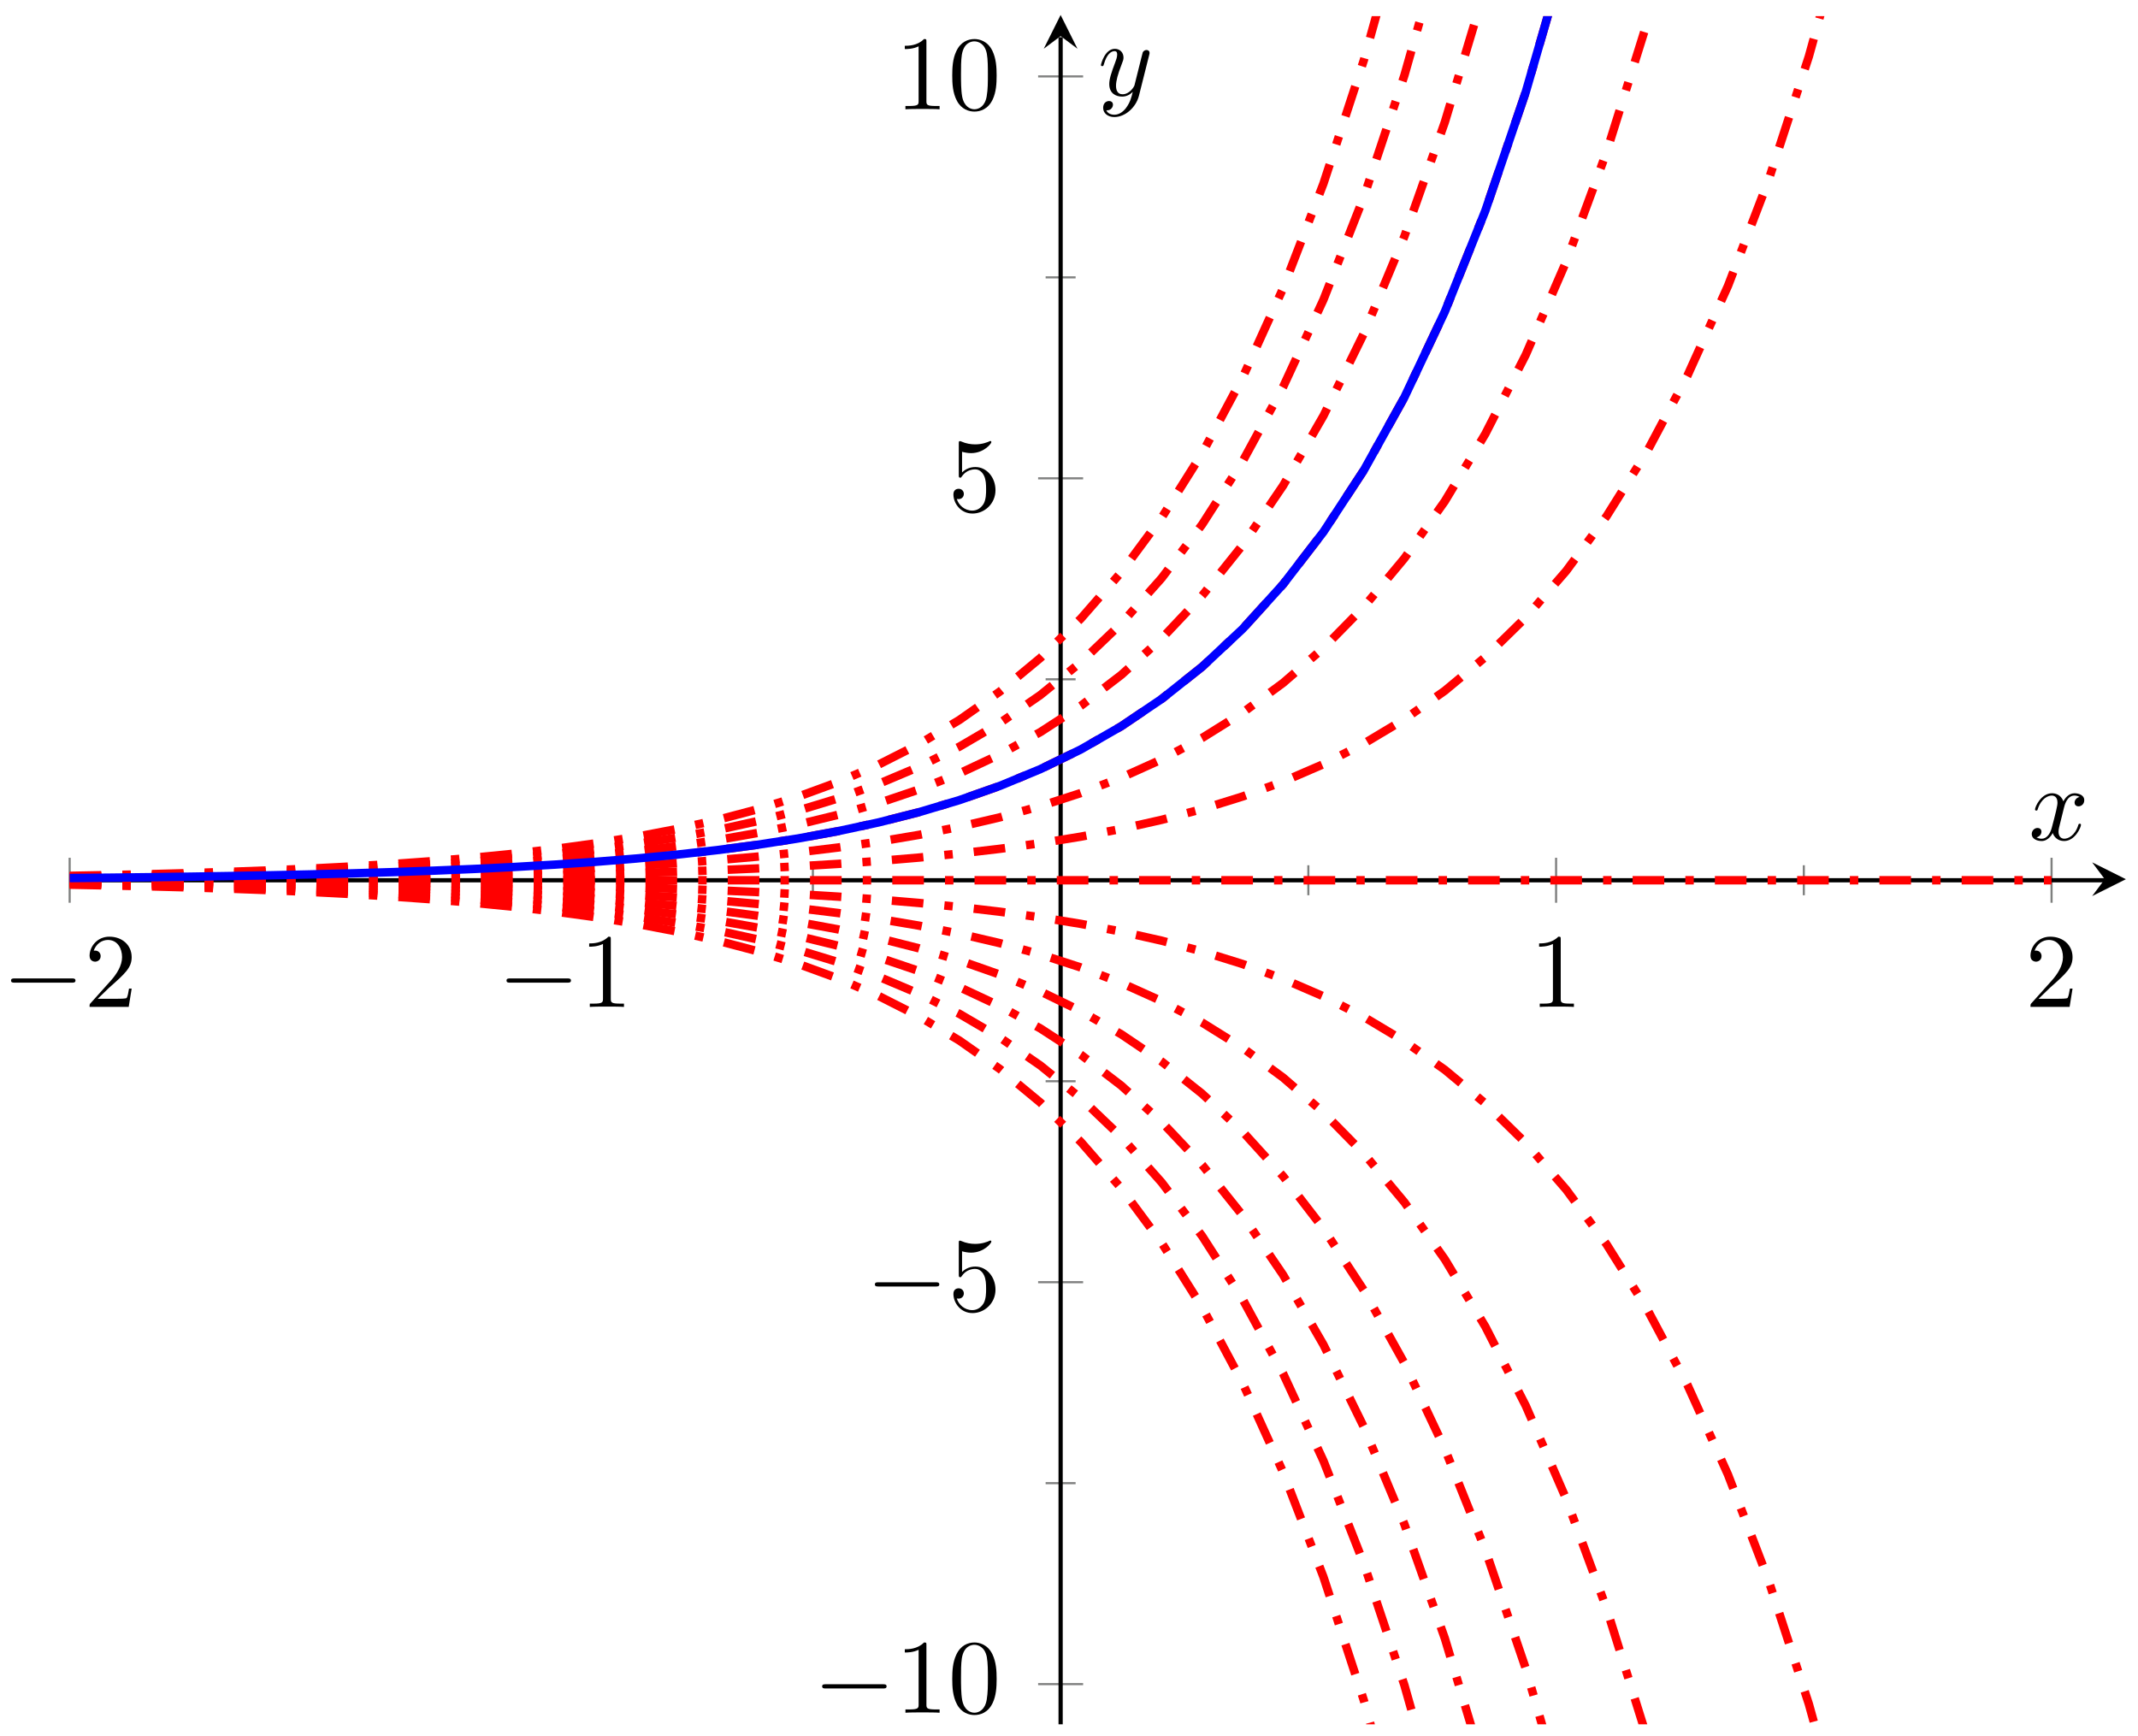 <svg xmlns="http://www.w3.org/2000/svg" xmlns:xlink="http://www.w3.org/1999/xlink" xmlns:inkscape="http://www.inkscape.org/namespaces/inkscape" version="1.1" width="202" height="164" viewBox="0 0 202 164">
<defs>
<path id="font_1_1" d="M.659 .23C.676 .23 .694 .23 .694 .25 .694 .27 .676 .27 .659 .27H.118C.101 .27 .083 .27 .083 .25 .083 .23 .101 .23 .118 .23H.659Z"/>
<path id="font_2_3" d="M.127 .077 .233 .18C.389 .318 .449 .372 .449 .472 .449 .586 .359 .666 .237 .666 .124 .666 .05 .574 .05 .485 .05 .429 .1 .429 .103 .429 .12 .429 .155 .441 .155 .482 .155 .508 .137 .534 .102 .534 .094 .534 .092 .534 .089 .533 .112 .598 .166 .635 .224 .635 .315 .635 .358 .554 .358 .472 .358 .392 .308 .313 .253 .251L.061 .037C.05 .026 .05 .024 .05 0H.421L.449 .174H.424C.419 .144 .412 .1 .402 .085 .395 .077 .329 .077 .307 .077H.127Z"/>
<path id="font_2_2" d="M.294 .64C.294 .664 .294 .666 .271 .666 .209 .602 .121 .602 .089 .602V.571C.109 .571 .168 .571 .22 .597V.079C.22 .043 .217 .031 .127 .031H.095V0C.13 .003 .217 .003 .257 .003 .297 .003 .384 .003 .419 0V.031H.387C.297 .031 .294 .042 .294 .079V.64Z"/>
<path id="font_2_1" d="M.46 .32C.46 .4 .455 .48 .42 .554 .374 .65 .292 .666 .25 .666 .19 .666 .117 .64 .076 .547 .044 .478 .039 .4 .039 .32 .039 .245 .043 .155 .084 .079 .127-.002 .2-.022 .249-.022 .303-.022 .379-.001 .423 .094 .455 .163 .46 .241 .46 .32M.249-0C.21-0 .151 .025 .133 .121 .122 .181 .122 .273 .122 .332 .122 .396 .122 .462 .13 .516 .149 .635 .224 .644 .249 .644 .282 .644 .348 .626 .367 .527 .377 .471 .377 .395 .377 .332 .377 .257 .377 .189 .366 .125 .351 .03 .294-0 .249-0Z"/>
<path id="font_2_4" d="M.449 .2C.449 .319 .367 .419 .259 .419 .211 .419 .168 .403 .132 .368V.564C.152 .558 .185 .551 .217 .551 .34 .551 .41 .642 .41 .655 .41 .661 .407 .666 .4 .666 .399 .666 .397 .666 .392 .663 .372 .654 .323 .634 .256 .634 .216 .634 .17 .641 .123 .662 .115 .665 .113 .665 .111 .665 .101 .665 .101 .657 .101 .641V.344C.101 .326 .101 .318 .115 .318 .122 .318 .124 .321 .128 .327 .139 .343 .176 .397 .257 .397 .309 .397 .334 .351 .342 .333 .358 .296 .36 .257 .36 .207 .36 .172 .36 .112 .336 .07 .312 .031 .275 .006 .229 .006 .156 .006 .099 .058 .082 .117 .085 .116 .088 .115 .099 .115 .132 .115 .149 .14 .149 .164 .149 .188 .132 .213 .099 .213 .085 .213 .05 .206 .05 .16 .05 .074 .119-.022 .231-.022 .347-.022 .449 .073 .449 .2Z"/>
<clipPath id="clip_3">
<path transform="matrix(1,0,0,-1,6.582,1326.962)" d="M0 1164.043H194.274V1325.44H0Z"/>
</clipPath>
<path id="font_4_1" d="M.334 .302C.34 .328 .363 .42 .433 .42 .438 .42 .462 .42 .483 .407 .455 .402 .435 .377 .435 .353 .435 .337 .446 .318 .473 .318 .495 .318 .527 .336 .527 .376 .527 .428 .468 .442 .434 .442 .376 .442 .341 .389 .329 .366 .304 .432 .25 .442 .221 .442 .117 .442 .06 .313 .06 .288 .06 .278 .07 .278 .072 .278 .08 .278 .083 .28 .085 .289 .119 .395 .185 .42 .219 .42 .238 .42 .273 .411 .273 .353 .273 .322 .256 .255 .219 .115 .203 .053 .168 .011 .124 .011 .118 .011 .095 .011 .074 .024 .099 .029 .121 .05 .121 .078 .121 .105 .099 .113 .084 .113 .054 .113 .029 .087 .029 .055 .029 .009 .079-.011 .123-.011 .189-.011 .225 .059 .228 .065 .24 .028 .276-.011 .336-.011 .439-.011 .496 .118 .496 .143 .496 .153 .487 .153 .484 .153 .475 .153 .473 .149 .471 .142 .438 .035 .37 .011 .338 .011 .299 .011 .283 .043 .283 .077 .283 .099 .289 .121 .3 .165L.334 .302Z"/>
<path id="font_4_2" d="M.486 .381C.49 .395 .49 .397 .49 .404 .49 .422 .476 .431 .461 .431 .451 .431 .435 .425 .426 .41 .424 .405 .416 .374 .412 .356 .405 .33 .398 .303 .392 .276L.347 .096C.343 .081 .3 .011 .234 .011 .183 .011 .172 .055 .172 .092 .172 .138 .189 .2 .223 .288 .239 .329 .243 .34 .243 .36 .243 .405 .211 .442 .161 .442 .066 .442 .029 .297 .029 .288 .029 .278 .039 .278 .041 .278 .051 .278 .052 .28 .057 .296 .084 .39 .124 .42 .158 .42 .166 .42 .183 .42 .183 .388 .183 .363 .173 .337 .166 .318 .126 .212 .108 .155 .108 .108 .108 .019 .171-.011 .23-.011 .269-.011 .303 .006 .331 .034 .318-.018 .306-.067 .266-.12 .24-.154 .202-.183 .156-.183 .142-.183 .097-.18 .08-.141 .096-.141 .109-.141 .123-.129 .133-.12 .143-.107 .143-.088 .143-.057 .116-.053 .106-.053 .083-.053 .05-.069 .05-.118 .05-.168 .094-.205 .156-.205 .259-.205 .362-.114 .39-.001L.486 .381Z"/>
</defs>
<path transform="matrix(1,0,0,-1,6.582,1326.962)" stroke-width=".199" stroke-linecap="butt" stroke-miterlimit="10" stroke-linejoin="miter" fill="none" stroke="#7f807f" d="M23.406 1242.375V1245.209M70.219 1242.375V1245.209M117.032 1242.375V1245.209M163.845 1242.375V1245.209"/>
<path transform="matrix(1,0,0,-1,6.582,1326.962)" stroke-width=".199" stroke-linecap="butt" stroke-miterlimit="10" stroke-linejoin="miter" fill="none" stroke="#7f807f" d="M0 1241.667V1245.917M46.813 1241.667V1245.917M140.439 1241.667V1245.917M187.252 1241.667V1245.917"/>
<path transform="matrix(1,0,0,-1,6.582,1326.962)" stroke-width=".199" stroke-linecap="butt" stroke-miterlimit="10" stroke-linejoin="miter" fill="none" stroke="#7f807f" d="M92.209 1186.828H95.043M92.209 1224.804H95.043M92.209 1262.78H95.043M92.209 1300.755H95.043"/>
<path transform="matrix(1,0,0,-1,6.582,1326.962)" stroke-width=".199" stroke-linecap="butt" stroke-miterlimit="10" stroke-linejoin="miter" fill="none" stroke="#7f807f" d="M91.5 1167.84H95.752M91.5 1205.816H95.752M91.5 1281.768H95.752M91.5 1319.743H95.752"/>
<path transform="matrix(1,0,0,-1,6.582,1326.962)" stroke-width=".399" stroke-linecap="butt" stroke-miterlimit="10" stroke-linejoin="miter" fill="none" stroke="#000000" d="M0 1243.792H192.281"/>
<path transform="matrix(1,0,0,-1,198.863,83.071)" d="M1.993 0-1.196 1.594 0 0-1.196-1.594"/>
<path transform="matrix(1,0,0,-1,6.582,1326.962)" stroke-width=".399" stroke-linecap="butt" stroke-miterlimit="10" stroke-linejoin="miter" fill="none" stroke="#000000" d="M93.626 1164.043V1323.447"/>
<path transform="matrix(0,-1,-1,-0,100.208,3.409)" d="M1.993 0-1.196 1.594 0 0-1.196-1.594"/>
<use data-text="&#x2212;" xlink:href="#font_1_1" transform="matrix(9.963,0,0,-9.963,.217,95.136)"/>
<use data-text="2" xlink:href="#font_2_3" transform="matrix(9.963,0,0,-9.963,7.966,95.136)"/>
<use data-text="&#x2212;" xlink:href="#font_1_1" transform="matrix(9.963,0,0,-9.963,47.03,95.136)"/>
<use data-text="1" xlink:href="#font_2_2" transform="matrix(9.963,0,0,-9.963,54.779,95.136)"/>
<use data-text="1" xlink:href="#font_2_2" transform="matrix(9.963,0,0,-9.963,144.53,95.136)"/>
<use data-text="2" xlink:href="#font_2_3" transform="matrix(9.963,0,0,-9.963,191.343,95.136)"/>
<use data-text="&#x2212;" xlink:href="#font_1_1" transform="matrix(9.963,0,0,-9.963,76.851,161.824)"/>
<use data-text="1" xlink:href="#font_2_2" transform="matrix(9.963,0,0,-9.963,84.6,161.824)"/>
<use data-text="0" xlink:href="#font_2_1" transform="matrix(9.963,0,0,-9.963,89.581,161.824)"/>
<use data-text="&#x2212;" xlink:href="#font_1_1" transform="matrix(9.963,0,0,-9.963,81.832,123.845)"/>
<use data-text="5" xlink:href="#font_2_4" transform="matrix(9.963,0,0,-9.963,89.581,123.845)"/>
<use data-text="5" xlink:href="#font_2_4" transform="matrix(9.963,0,0,-9.963,89.581,48.303)"/>
<use data-text="1" xlink:href="#font_2_2" transform="matrix(9.963,0,0,-9.963,84.599,10.324)"/>
<use data-text="0" xlink:href="#font_2_1" transform="matrix(9.963,0,0,-9.963,89.58,10.324)"/>
<g clip-path="url(#clip_3)">
<path transform="matrix(1,0,0,-1,6.582,1326.962)" stroke-width=".797" stroke-linecap="butt" stroke-dasharray="2.989,1.993,.797,1.993" stroke-miterlimit="10" stroke-linejoin="miter" fill="none" stroke="#ff0000" d="M0 1243.374 3.821 1243.3 7.643 1243.213 11.464 1243.111 15.286 1242.99 19.107 1242.848 22.928 1242.68 26.75 1242.483 30.571 1242.251 34.392 1241.978 38.214 1241.656 42.035 1241.278 45.857 1240.831 49.678 1240.307 53.499 1239.69 57.321 1238.96 61.142 1238.103 64.963 1237.094 68.785 1235.907 72.606 1234.509 76.428 1232.862 80.249 1230.924 84.07 1228.641 87.892 1225.954 91.713 1222.79 95.535 1219.071 99.356 1214.687 103.177 1209.526 106.999 1203.449 110.82 1196.295 114.641 1187.871 118.463 1177.954 122.284 1166.277 126.106 1152.532 129.927 1136.347 133.748 1117.293 137.57 1094.857 141.391 1068.444 145.213 1037.347 149.034 1000.733 152.855 957.625 156.677 906.882 160.498 847.124 164.32 776.79 168.141 693.965 171.962 596.464 175.784 481.652 179.605 346.487 183.426 187.372 187.248 0"/>
<path transform="matrix(1,0,0,-1,6.582,1326.962)" stroke-width=".797" stroke-linecap="butt" stroke-dasharray="2.989,1.993,.797,1.993" stroke-miterlimit="10" stroke-linejoin="miter" fill="none" stroke="#ff0000" d="M0 1243.444 3.821 1243.382 7.643 1243.31 11.464 1243.224 15.286 1243.124 19.107 1243.005 22.928 1242.866 26.75 1242.701 30.571 1242.508 34.392 1242.28 38.214 1242.012 42.035 1241.697 45.857 1241.325 49.678 1240.888 53.499 1240.373 57.321 1239.766 61.142 1239.051 64.963 1238.21 68.785 1237.221 72.606 1236.056 76.428 1234.683 80.249 1233.069 84.07 1231.166 87.892 1228.927 91.713 1226.29 95.535 1223.191 99.356 1219.538 103.177 1215.237 106.999 1210.173 110.82 1204.211 114.641 1197.191 118.463 1188.927 122.284 1179.196 126.106 1167.742 129.927 1154.254 133.748 1138.376 137.57 1119.68 141.391 1097.669 145.213 1071.754 149.034 1041.242 152.855 1005.319 156.677 963.033 160.498 913.236 164.32 854.624 168.141 785.603 171.962 704.352 175.784 608.676 179.605 496.038 183.426 363.442 187.248 207.299"/>
<path transform="matrix(1,0,0,-1,6.582,1326.962)" stroke-width=".797" stroke-linecap="butt" stroke-dasharray="2.989,1.993,.797,1.993" stroke-miterlimit="10" stroke-linejoin="miter" fill="none" stroke="#ff0000" d="M0 1243.514 3.821 1243.464 7.643 1243.406 11.464 1243.338 15.286 1243.257 19.107 1243.162 22.928 1243.051 26.75 1242.92 30.571 1242.765 34.392 1242.583 38.214 1242.368 42.035 1242.116 45.857 1241.818 49.678 1241.469 53.499 1241.057 57.321 1240.571 61.142 1240 64.963 1239.326 68.785 1238.535 72.606 1237.603 76.428 1236.505 80.249 1235.214 84.07 1233.691 87.892 1231.9 91.713 1229.791 95.535 1227.311 99.356 1224.389 103.177 1220.948 106.999 1216.897 110.82 1212.127 114.641 1206.512 118.463 1199.9 122.284 1192.115 126.106 1182.952 129.927 1172.162 133.748 1159.459 137.57 1144.502 141.391 1126.893 145.213 1106.162 149.034 1081.752 152.855 1053.014 156.677 1019.185 160.498 979.347 164.32 932.457 168.141 877.241 171.962 812.24 175.784 735.699 179.605 645.589 183.426 539.512 187.248 414.597"/>
<path transform="matrix(1,0,0,-1,6.582,1326.962)" stroke-width=".797" stroke-linecap="butt" stroke-dasharray="2.989,1.993,.797,1.993" stroke-miterlimit="10" stroke-linejoin="miter" fill="none" stroke="#ff0000" d="M0 1243.583 3.821 1243.546 7.643 1243.503 11.464 1243.451 15.286 1243.391 19.107 1243.32 22.928 1243.236 26.75 1243.138 30.571 1243.022 34.392 1242.885 38.214 1242.724 42.035 1242.535 45.857 1242.312 49.678 1242.05 53.499 1241.741 57.321 1241.376 61.142 1240.948 64.963 1240.443 68.785 1239.849 72.606 1239.15 76.428 1238.327 80.249 1237.358 84.07 1236.216 87.892 1234.873 91.713 1233.291 95.535 1231.431 99.356 1229.239 103.177 1226.659 106.999 1223.62 110.82 1220.043 114.641 1215.832 118.463 1210.873 122.284 1205.034 126.106 1198.162 129.927 1190.069 133.748 1180.542 137.57 1169.325 141.391 1156.118 145.213 1140.569 149.034 1122.262 152.855 1100.708 156.677 1075.337 160.498 1045.458 164.32 1010.291 168.141 968.878 171.962 920.128 175.784 862.722 179.605 795.139 183.426 715.582 187.248 621.896"/>
<path transform="matrix(1,0,0,-1,6.582,1326.962)" stroke-width=".797" stroke-linecap="butt" stroke-dasharray="2.989,1.993,.797,1.993" stroke-miterlimit="10" stroke-linejoin="miter" fill="none" stroke="#ff0000" d="M0 1243.653 3.821 1243.628 7.643 1243.599 11.464 1243.565 15.286 1243.524 19.107 1243.477 22.928 1243.421 26.75 1243.356 30.571 1243.278 34.392 1243.187 38.214 1243.08 42.035 1242.954 45.857 1242.805 49.678 1242.63 53.499 1242.424 57.321 1242.181 61.142 1241.896 64.963 1241.559 68.785 1241.163 72.606 1240.698 76.428 1240.148 80.249 1239.503 84.07 1238.742 87.892 1237.846 91.713 1236.791 95.535 1235.552 99.356 1234.09 103.177 1232.37 106.999 1230.344 110.82 1227.959 114.641 1225.152 118.463 1221.846 122.284 1217.954 126.106 1213.372 129.927 1207.977 133.748 1201.626 137.57 1194.147 141.391 1185.342 145.213 1174.977 149.034 1162.772 152.855 1148.403 156.677 1131.488 160.498 1111.569 164.32 1088.125 168.141 1060.516 171.962 1028.016 175.784 989.745 179.605 944.69 183.426 891.652 187.248 829.195"/>
<path transform="matrix(1,0,0,-1,6.582,1326.962)" stroke-width=".797" stroke-linecap="butt" stroke-dasharray="2.989,1.993,.797,1.993" stroke-miterlimit="10" stroke-linejoin="miter" fill="none" stroke="#ff0000" d="M0 1243.722 3.821 1243.71 7.643 1243.695 11.464 1243.678 15.286 1243.658 19.107 1243.634 22.928 1243.607 26.75 1243.574 30.571 1243.535 34.392 1243.489 38.214 1243.436 42.035 1243.373 45.857 1243.298 49.678 1243.211 53.499 1243.108 57.321 1242.987 61.142 1242.844 64.963 1242.676 68.785 1242.478 72.606 1242.245 76.428 1241.97 80.249 1241.647 84.07 1241.267 87.892 1240.819 91.713 1240.292 95.535 1239.672 99.356 1238.941 103.177 1238.081 106.999 1237.068 110.82 1235.876 114.641 1234.472 118.463 1232.819 122.284 1230.873 126.106 1228.582 129.927 1225.884 133.748 1222.709 137.57 1218.969 141.391 1214.567 145.213 1209.384 149.034 1203.282 152.855 1196.097 156.677 1187.64 160.498 1177.681 164.32 1165.958 168.141 1152.154 171.962 1135.904 175.784 1116.769 179.605 1094.241 183.426 1067.722 187.248 1036.493"/>
<path transform="matrix(1,0,0,-1,6.582,1326.962)" stroke-width=".797" stroke-linecap="butt" stroke-dasharray="2.989,1.993,.797,1.993" stroke-miterlimit="10" stroke-linejoin="miter" fill="none" stroke="#ff0000" d="M0 1243.792H3.821 7.643 11.464 15.286 19.107 22.928 26.75 30.571 34.392 38.214 42.035 45.857 49.678 53.499 57.321 61.142 64.963 68.785 72.606 76.428 80.249 84.07 87.892 91.713 95.535 99.356 103.177 106.999 110.82 114.641 118.463 122.284 126.106 129.927 133.748 137.57 141.391 145.213 149.034 152.855 156.677 160.498 164.32 168.141 171.962 175.784 179.605 183.426 187.248"/>
<path transform="matrix(1,0,0,-1,6.582,1326.962)" stroke-width=".797" stroke-linecap="butt" stroke-dasharray="2.989,1.993,.797,1.993" stroke-miterlimit="10" stroke-linejoin="miter" fill="none" stroke="#ff0000" d="M0 1243.861 3.821 1243.874 7.643 1243.888 11.464 1243.905 15.286 1243.925 19.107 1243.949 22.928 1243.977 26.75 1244.01 30.571 1244.049 34.392 1244.094 38.214 1244.148 42.035 1244.211 45.857 1244.285 49.678 1244.373 53.499 1244.476 57.321 1244.597 61.142 1244.74 64.963 1244.908 68.785 1245.106 72.606 1245.339 76.428 1245.613 80.249 1245.936 84.07 1246.317 87.892 1246.765 91.713 1247.292 95.535 1247.912 99.356 1248.643 103.177 1249.503 106.999 1250.516 110.82 1251.708 114.641 1253.112 118.463 1254.765 122.284 1256.711 126.106 1259.002 129.927 1261.699 133.748 1264.875 137.57 1268.614 141.391 1273.016 145.213 1278.199 149.034 1284.302 152.855 1291.486 156.677 1299.944 160.498 1309.903 164.32 1321.626 168.141 1335.43 171.962 1351.68 175.784 1370.815 179.605 1393.343 183.426 1419.862 187.248 1451.091"/>
<path transform="matrix(1,0,0,-1,6.582,1326.962)" stroke-width=".797" stroke-linecap="butt" stroke-dasharray="2.989,1.993,.797,1.993" stroke-miterlimit="10" stroke-linejoin="miter" fill="none" stroke="#ff0000" d="M0 1243.931 3.821 1243.956 7.643 1243.985 11.464 1244.019 15.286 1244.059 19.107 1244.107 22.928 1244.162 26.75 1244.228 30.571 1244.305 34.392 1244.397 38.214 1244.504 42.035 1244.63 45.857 1244.779 49.678 1244.953 53.499 1245.159 57.321 1245.402 61.142 1245.688 64.963 1246.024 68.785 1246.42 72.606 1246.886 76.428 1247.435 80.249 1248.081 84.07 1248.842 87.892 1249.738 91.713 1250.793 95.535 1252.032 99.356 1253.493 103.177 1255.214 106.999 1257.239 110.82 1259.624 114.641 1262.432 118.463 1265.738 122.284 1269.63 126.106 1274.212 129.927 1279.607 133.748 1285.958 137.57 1293.437 141.391 1302.241 145.213 1312.607 149.034 1324.812 152.855 1339.181 156.677 1356.095 160.498 1376.014 164.32 1399.459 168.141 1427.067 171.962 1459.568 175.784 1497.838 179.605 1542.893 183.426 1595.932 187.248 1658.389"/>
<path transform="matrix(1,0,0,-1,6.582,1326.962)" stroke-width=".797" stroke-linecap="butt" stroke-dasharray="2.989,1.993,.797,1.993" stroke-miterlimit="10" stroke-linejoin="miter" fill="none" stroke="#ff0000" d="M0 1244.001 3.821 1244.037 7.643 1244.081 11.464 1244.132 15.286 1244.193 19.107 1244.264 22.928 1244.348 26.75 1244.446 30.571 1244.562 34.392 1244.699 38.214 1244.86 42.035 1245.049 45.857 1245.272 49.678 1245.534 53.499 1245.843 57.321 1246.207 61.142 1246.636 64.963 1247.141 68.785 1247.735 72.606 1248.433 76.428 1249.257 80.249 1250.226 84.07 1251.367 87.892 1252.711 91.713 1254.293 95.535 1256.152 99.356 1258.344 103.177 1260.925 106.999 1263.963 110.82 1267.54 114.641 1271.752 118.463 1276.711 122.284 1282.549 126.106 1289.421 129.927 1297.514 133.748 1307.041 137.57 1318.259 141.391 1331.466 145.213 1347.014 149.034 1365.321 152.855 1386.875 156.677 1412.247 160.498 1442.126 164.32 1477.293 168.141 1518.705 171.962 1567.456 175.784 1624.861 179.605 1692.444 183.426 1772.002 187.248 1865.688"/>
<path transform="matrix(1,0,0,-1,6.582,1326.962)" stroke-width=".797" stroke-linecap="butt" stroke-dasharray="2.989,1.993,.797,1.993" stroke-miterlimit="10" stroke-linejoin="miter" fill="none" stroke="#ff0000" d="M0 1244.07 3.821 1244.119 7.643 1244.178 11.464 1244.246 15.286 1244.326 19.107 1244.421 22.928 1244.533 26.75 1244.664 30.571 1244.819 34.392 1245.001 38.214 1245.216 42.035 1245.468 45.857 1245.765 49.678 1246.115 53.499 1246.527 57.321 1247.013 61.142 1247.584 64.963 1248.257 68.785 1249.049 72.606 1249.98 76.428 1251.079 80.249 1252.37 84.07 1253.893 87.892 1255.684 91.713 1257.793 95.535 1260.272 99.356 1263.195 103.177 1266.636 106.999 1270.687 110.82 1275.457 114.641 1281.072 118.463 1287.684 122.284 1295.468 126.106 1304.631 129.927 1315.422 133.748 1328.124 137.57 1343.082 141.391 1360.69 145.213 1381.422 149.034 1405.831 152.855 1434.57 156.677 1468.399 160.498 1508.237 164.32 1555.126 168.141 1610.343 171.962 1675.344 175.784 1751.885 179.605 1841.995 183.426 1948.072 187.248 2072.986"/>
<path transform="matrix(1,0,0,-1,6.582,1326.962)" stroke-width=".797" stroke-linecap="butt" stroke-dasharray="2.989,1.993,.797,1.993" stroke-miterlimit="10" stroke-linejoin="miter" fill="none" stroke="#ff0000" d="M0 1244.14 3.821 1244.201 7.643 1244.274 11.464 1244.359 15.286 1244.46 19.107 1244.579 22.928 1244.718 26.75 1244.882 30.571 1245.076 34.392 1245.303 38.214 1245.571 42.035 1245.887 45.857 1246.259 49.678 1246.695 53.499 1247.21 57.321 1247.818 61.142 1248.532 64.963 1249.373 68.785 1250.363 72.606 1251.527 76.428 1252.9 80.249 1254.515 84.07 1256.418 87.892 1258.657 91.713 1261.293 95.535 1264.392 99.356 1268.046 103.177 1272.347 106.999 1277.411 110.82 1283.373 114.641 1290.392 118.463 1298.657 122.284 1308.388 126.106 1319.841 129.927 1333.33 133.748 1349.208 137.57 1367.904 141.391 1389.915 145.213 1415.829 149.034 1446.341 152.855 1482.264 156.677 1524.55 160.498 1574.348 164.32 1632.96 168.141 1701.981 171.962 1783.232 175.784 1878.908 179.605 1991.546 183.426 2124.142 187.248 2280.285"/>
<path transform="matrix(1,0,0,-1,6.582,1326.962)" stroke-width=".797" stroke-linecap="butt" stroke-dasharray="2.989,1.993,.797,1.993" stroke-miterlimit="10" stroke-linejoin="miter" fill="none" stroke="#ff0000" d="M0 1244.209 3.821 1244.283 7.643 1244.37 11.464 1244.473 15.286 1244.594 19.107 1244.736 22.928 1244.903 26.75 1245.1 30.571 1245.332 34.392 1245.606 38.214 1245.927 42.035 1246.306 45.857 1246.752 49.678 1247.276 53.499 1247.894 57.321 1248.623 61.142 1249.48 64.963 1250.49 68.785 1251.677 72.606 1253.075 76.428 1254.722 80.249 1256.659 84.07 1258.943 87.892 1261.63 91.713 1264.794 95.535 1268.513 99.356 1272.897 103.177 1278.058 106.999 1284.134 110.82 1291.289 114.641 1299.712 118.463 1309.63 122.284 1321.307 126.106 1335.051 129.927 1351.237 133.748 1370.291 137.57 1392.726 141.391 1419.139 145.213 1450.237 149.034 1486.851 152.855 1529.959 156.677 1580.702 160.498 1640.459 164.32 1710.794 168.141 1793.619 171.962 1891.12 175.784 2005.931 179.605 2141.097 183.426 2300.212 187.248 2487.584"/>
<path transform="matrix(1,0,0,-1,6.582,1326.962)" stroke-width=".797" stroke-linecap="butt" stroke-miterlimit="10" stroke-linejoin="miter" fill="none" stroke="#0000ff" d="M0 1244.001 3.821 1244.037 7.643 1244.081 11.464 1244.132 15.286 1244.193 19.107 1244.264 22.928 1244.348 26.75 1244.446 30.571 1244.562 34.392 1244.699 38.214 1244.86 42.035 1245.049 45.857 1245.272 49.678 1245.534 53.499 1245.843 57.321 1246.207 61.142 1246.636 64.963 1247.141 68.785 1247.735 72.606 1248.433 76.428 1249.257 80.249 1250.226 84.07 1251.367 87.892 1252.711 91.713 1254.293 95.535 1256.152 99.356 1258.344 103.177 1260.925 106.999 1263.963 110.82 1267.54 114.641 1271.752 118.463 1276.711 122.284 1282.549 126.106 1289.421 129.927 1297.514 133.748 1307.041 137.57 1318.259 141.391 1331.466 145.213 1347.014 149.034 1365.321 152.855 1386.875 156.677 1412.247 160.498 1442.126 164.32 1477.293 168.141 1518.705 171.962 1567.456 175.784 1624.861 179.605 1692.444 183.426 1772.002 187.248 1865.688"/>
</g>
<use data-text="x" xlink:href="#font_4_1" transform="matrix(9.963,0,0,-9.963,191.672,79.354)"/>
<use data-text="y" xlink:href="#font_4_2" transform="matrix(9.963,0,0,-9.963,103.728,9.017)"/>
</svg>
